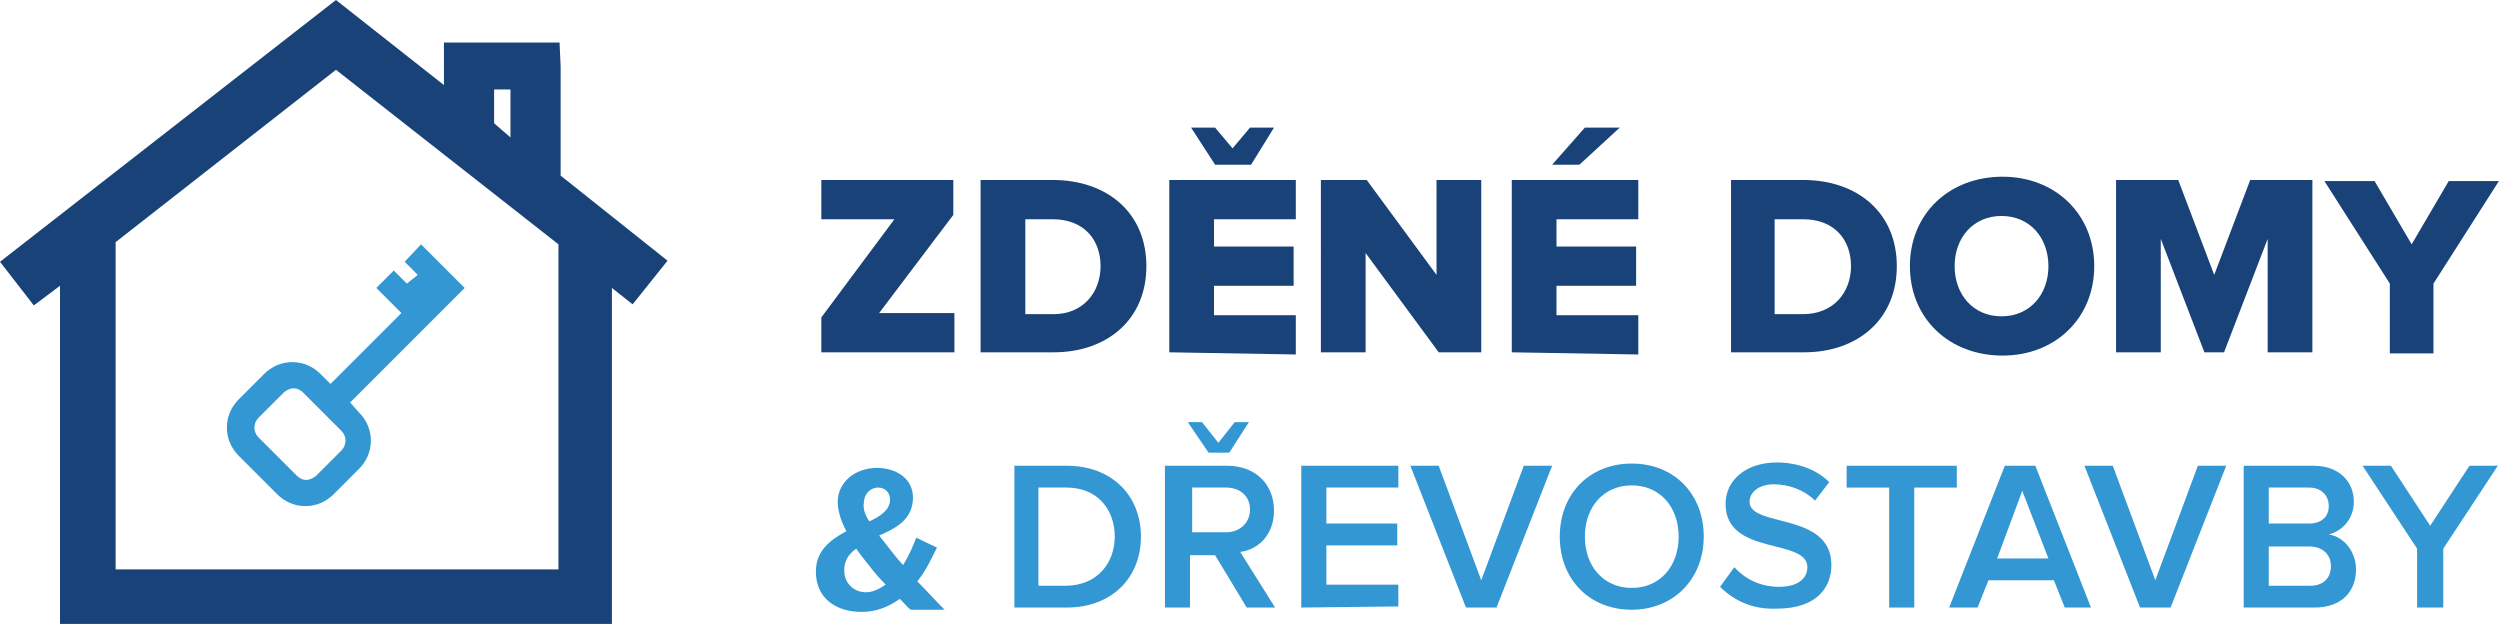 <?xml version="1.0" encoding="utf-8"?>
<!-- Generator: Adobe Illustrator 19.0.0, SVG Export Plug-In . SVG Version: 6.00 Build 0)  -->
<svg version="1.1" id="Layer_1" xmlns="http://www.w3.org/2000/svg" xmlns:xlink="http://www.w3.org/1999/xlink" x="0px" y="0px"
	 width="229.2px" height="57.2px" viewBox="0 0 229.2 57.2" style="enable-background:new 0 0 229.2 57.2;" xml:space="preserve">
<style type="text/css">
	.st0{fill:#194378;}
	.st1{fill:#3297D3;}
</style>
<g>
	<path class="st0" d="M51.3,3.9H40.7V6v1.8L30.8,0L0,24l3.1,4l2.4-1.8v31h50.6V26.4l1.9,1.5l3.2-4l-9.8-7.8v-10 M10.6,52.2v-30
		L30.8,6.4l20.4,16v29.8H10.6z M46.8,8.2v4.4l-1.5-1.3V8.2H46.8z"/>
	<g>
		<g>
			<g>
				<path id="XMLID_37_" class="st0" d="M75.3,32.3v-3.2l6.7-9h-6.7v-3.6h12.1v3.2l-6.8,9h6.9v3.6L75.3,32.3L75.3,32.3z"/>
			</g>
			<g>
				<path class="st0" d="M89.9,32.3V16.5h6.6c5,0,8.6,3,8.6,7.9c0,4.9-3.6,7.9-8.5,7.9H89.9z M100.9,24.4c0-2.4-1.5-4.3-4.4-4.3H94
					v8.7h2.6C99.3,28.8,100.9,26.8,100.9,24.4z"/>
			</g>
			<g>
				<path class="st0" d="M107.2,32.3V16.5h11.6v3.6h-7.5v2.5h7.3v3.6h-7.3v2.7h7.5v3.6L107.2,32.3L107.2,32.3z M111.4,15.1l-2.2-3.4
					h2.2l1.6,1.9l1.6-1.9h2.2l-2.1,3.4H111.4z"/>
			</g>
			<g>
				<path id="XMLID_32_" class="st0" d="M131.9,32.3l-6.7-9.1v9.1h-4.1V16.5h4.2l6.4,8.7v-8.7h4.1v15.8H131.9z"/>
			</g>
			<g>
				<path class="st0" d="M138.6,32.3V16.5h11.6v3.6h-7.5v2.5h7.3v3.6h-7.3v2.7h7.5v3.6L138.6,32.3L138.6,32.3z M144.8,15.1h-2.5
					l3-3.4h3.2L144.8,15.1z"/>
			</g>
			<g>
				<path class="st0" d="M158.7,32.3V16.5h6.6c5,0,8.6,3,8.6,7.9c0,4.9-3.6,7.9-8.5,7.9H158.7z M169.7,24.4c0-2.4-1.5-4.3-4.4-4.3
					h-2.6v8.7h2.6C168.1,28.8,169.7,26.8,169.7,24.4z"/>
			</g>
			<g>
				<path class="st0" d="M175.1,24.4c0-4.8,3.6-8.2,8.5-8.2c4.8,0,8.4,3.4,8.4,8.2c0,4.8-3.6,8.2-8.4,8.2
					C178.7,32.6,175.1,29.2,175.1,24.4z M187.8,24.4c0-2.6-1.7-4.6-4.3-4.6s-4.3,2-4.3,4.6c0,2.6,1.7,4.6,4.3,4.6
					S187.8,27,187.8,24.4z"/>
			</g>
			<g>
				<path id="XMLID_25_" class="st0" d="M207.9,32.3V21.9l-4,10.4h-1.8l-4-10.4v10.4H194V16.5h5.7l3.3,8.7l3.3-8.7h5.7v15.8H207.9z"
					/>
			</g>
			<g>
				<path id="XMLID_24_" class="st0" d="M219.1,32.3V26l-6-9.4h4.6l3.4,5.8l3.4-5.8h4.6l-6,9.4v6.4H219.1z"/>
			</g>
			<g>
				<path class="st1" d="M93,55.7v-13h4.8c4.1,0,6.8,2.7,6.8,6.5c0,3.8-2.7,6.5-6.8,6.5H93z M102.2,49.2c0-2.5-1.6-4.5-4.4-4.5h-2.6
					v9h2.5C100.6,53.7,102.2,51.6,102.2,49.2z"/>
			</g>
			<g>
				<path class="st1" d="M114.3,55.7l-2.9-4.8h-2.3v4.8h-2.3v-13h5.7c2.6,0,4.3,1.7,4.3,4.1c0,2.3-1.5,3.6-3.1,3.8l3.2,5.1
					L114.3,55.7L114.3,55.7z M110.8,41.5l-1.9-2.8h1.3l1.5,1.9l1.5-1.9h1.3l-1.8,2.8H110.8z M114.6,46.7c0-1.2-0.9-2-2.2-2h-3.1v4.1
					h3.1C113.6,48.8,114.6,48,114.6,46.7z"/>
			</g>
			<g>
				<path id="XMLID_18_" class="st1" d="M119.3,55.7v-13h8.9v2h-6.6V48h6.5v2h-6.5v3.6h6.6v2L119.3,55.7L119.3,55.7z"/>
			</g>
			<g>
				<path id="XMLID_17_" class="st1" d="M134.4,55.7l-5.1-13h2.6l3.9,10.5l3.9-10.5h2.6l-5.1,13L134.4,55.7L134.4,55.7z"/>
			</g>
			<g>
				<path class="st1" d="M143,49.2c0-3.9,2.7-6.7,6.6-6.7c3.9,0,6.6,2.8,6.6,6.7c0,3.9-2.8,6.7-6.6,6.7
					C145.7,55.9,143,53.1,143,49.2z M153.9,49.2c0-2.7-1.7-4.7-4.3-4.7c-2.6,0-4.3,2-4.3,4.7c0,2.7,1.7,4.7,4.3,4.7
					C152.2,53.9,153.9,51.9,153.9,49.2z"/>
			</g>
			<g>
				<path id="XMLID_14_" class="st1" d="M157.7,53.8l1.3-1.8c0.9,1,2.3,1.8,4.1,1.8c1.9,0,2.6-0.9,2.6-1.8c0-2.7-7.5-1-7.5-5.8
					c0-2.2,1.9-3.8,4.7-3.8c2,0,3.7,0.7,4.8,1.8l-1.3,1.7c-1-1-2.4-1.5-3.8-1.5c-1.3,0-2.2,0.7-2.2,1.6c0,2.4,7.5,0.9,7.5,5.8
					c0,2.2-1.5,4-5,4C160.6,55.9,158.9,55,157.7,53.8z"/>
			</g>
			<g>
				<path id="XMLID_13_" class="st1" d="M173.2,55.7v-11h-3.9v-2h10.1v2h-3.9v11H173.2z"/>
			</g>
			<g>
				<path class="st1" d="M189.3,55.7l-1-2.5h-6l-1,2.5h-2.6l5.1-13h2.8l5.1,13H189.3z M185.4,45l-2.3,6.2h4.7L185.4,45z"/>
			</g>
			<g>
				<path id="XMLID_10_" class="st1" d="M196.2,55.7l-5.1-13h2.6l3.9,10.5l3.9-10.5h2.6l-5.1,13L196.2,55.7L196.2,55.7z"/>
			</g>
			<g>
				<path class="st1" d="M205.7,55.7v-13h6.4c2.4,0,3.7,1.5,3.7,3.3c0,1.6-1.1,2.7-2.3,3c1.4,0.2,2.5,1.6,2.5,3.2
					c0,2-1.3,3.5-3.8,3.5L205.7,55.7L205.7,55.7z M213.5,46.4c0-1-0.7-1.7-1.8-1.7H208V48h3.7C212.8,48,213.5,47.4,213.5,46.4z
					 M213.7,51.9c0-1-0.7-1.8-2-1.8H208v3.6h3.8C213,53.7,213.7,53,213.7,51.9z"/>
			</g>
			<g>
				<path id="XMLID_6_" class="st1" d="M221.6,55.7v-5.4l-5-7.6h2.6l3.6,5.5l3.6-5.5h2.6l-5,7.6v5.4H221.6z"/>
			</g>
		</g>
		<g>
			<g>
				<path class="st1" d="M83.5,55.9c-0.3-0.2-0.6-0.6-1-1c-1,0.7-2.1,1.2-3.5,1.2c-2.3,0-4.2-1.2-4.2-3.7c0-1.9,1.3-2.9,2.8-3.7
					c-0.5-0.9-0.8-1.9-0.8-2.7c0-1.7,1.5-3.1,3.6-3.1c1.8,0,3.3,1,3.3,2.7c0,2-1.5,2.8-3.1,3.5c0.4,0.5,0.8,1,1.1,1.4
					c0.4,0.5,0.7,0.9,1.1,1.3c0.5-0.8,0.9-1.7,1.2-2.5l1.9,0.9c-0.5,1-1,2.1-1.8,3.1c0.8,0.8,1.6,1.7,2.5,2.6L83.5,55.9L83.5,55.9z
					 M81.2,53.6c-0.6-0.6-1.1-1.2-1.4-1.6c-0.4-0.5-0.9-1.1-1.3-1.7c-0.7,0.5-1.1,1.1-1.1,2c0,1.2,0.9,2,2,2
					C80,54.3,80.6,54,81.2,53.6z M79.7,47.8c1.1-0.5,1.9-1.1,1.9-2c0-0.7-0.5-1.1-1.1-1.1c-0.7,0-1.3,0.6-1.3,1.4
					C79.1,46.6,79.3,47.2,79.7,47.8z"/>
			</g>
		</g>
	</g>
	<path class="st1" d="M32.1,36.9l10.5-10.5l-4-4L37.1,24l1.2,1.2L37.3,26l-1.2-1.2l-1.6,1.6l2.3,2.3l-6.5,6.5l-0.9-0.9
		c-0.7-0.7-1.6-1.1-2.6-1.1c-1,0-1.9,0.4-2.6,1.1l-2.3,2.3c-0.7,0.7-1.1,1.6-1.1,2.6s0.4,1.9,1.1,2.6l3.5,3.5
		c0.7,0.7,1.6,1.1,2.6,1.1c1,0,1.9-0.4,2.6-1.1l2.3-2.3c0.7-0.7,1.1-1.6,1.1-2.6c0-1-0.4-1.9-1.1-2.6L32.1,36.9z M31.3,41.3L29,43.6
		c-0.2,0.2-0.6,0.4-0.9,0.4c-0.3,0-0.6-0.1-0.9-0.4l-3.5-3.5c-0.5-0.5-0.5-1.3,0-1.8l2.3-2.3c0.2-0.2,0.6-0.4,0.9-0.4
		c0.3,0,0.6,0.1,0.9,0.4l3.5,3.5C31.8,40,31.8,40.8,31.3,41.3z"/>
</g>
</svg>
